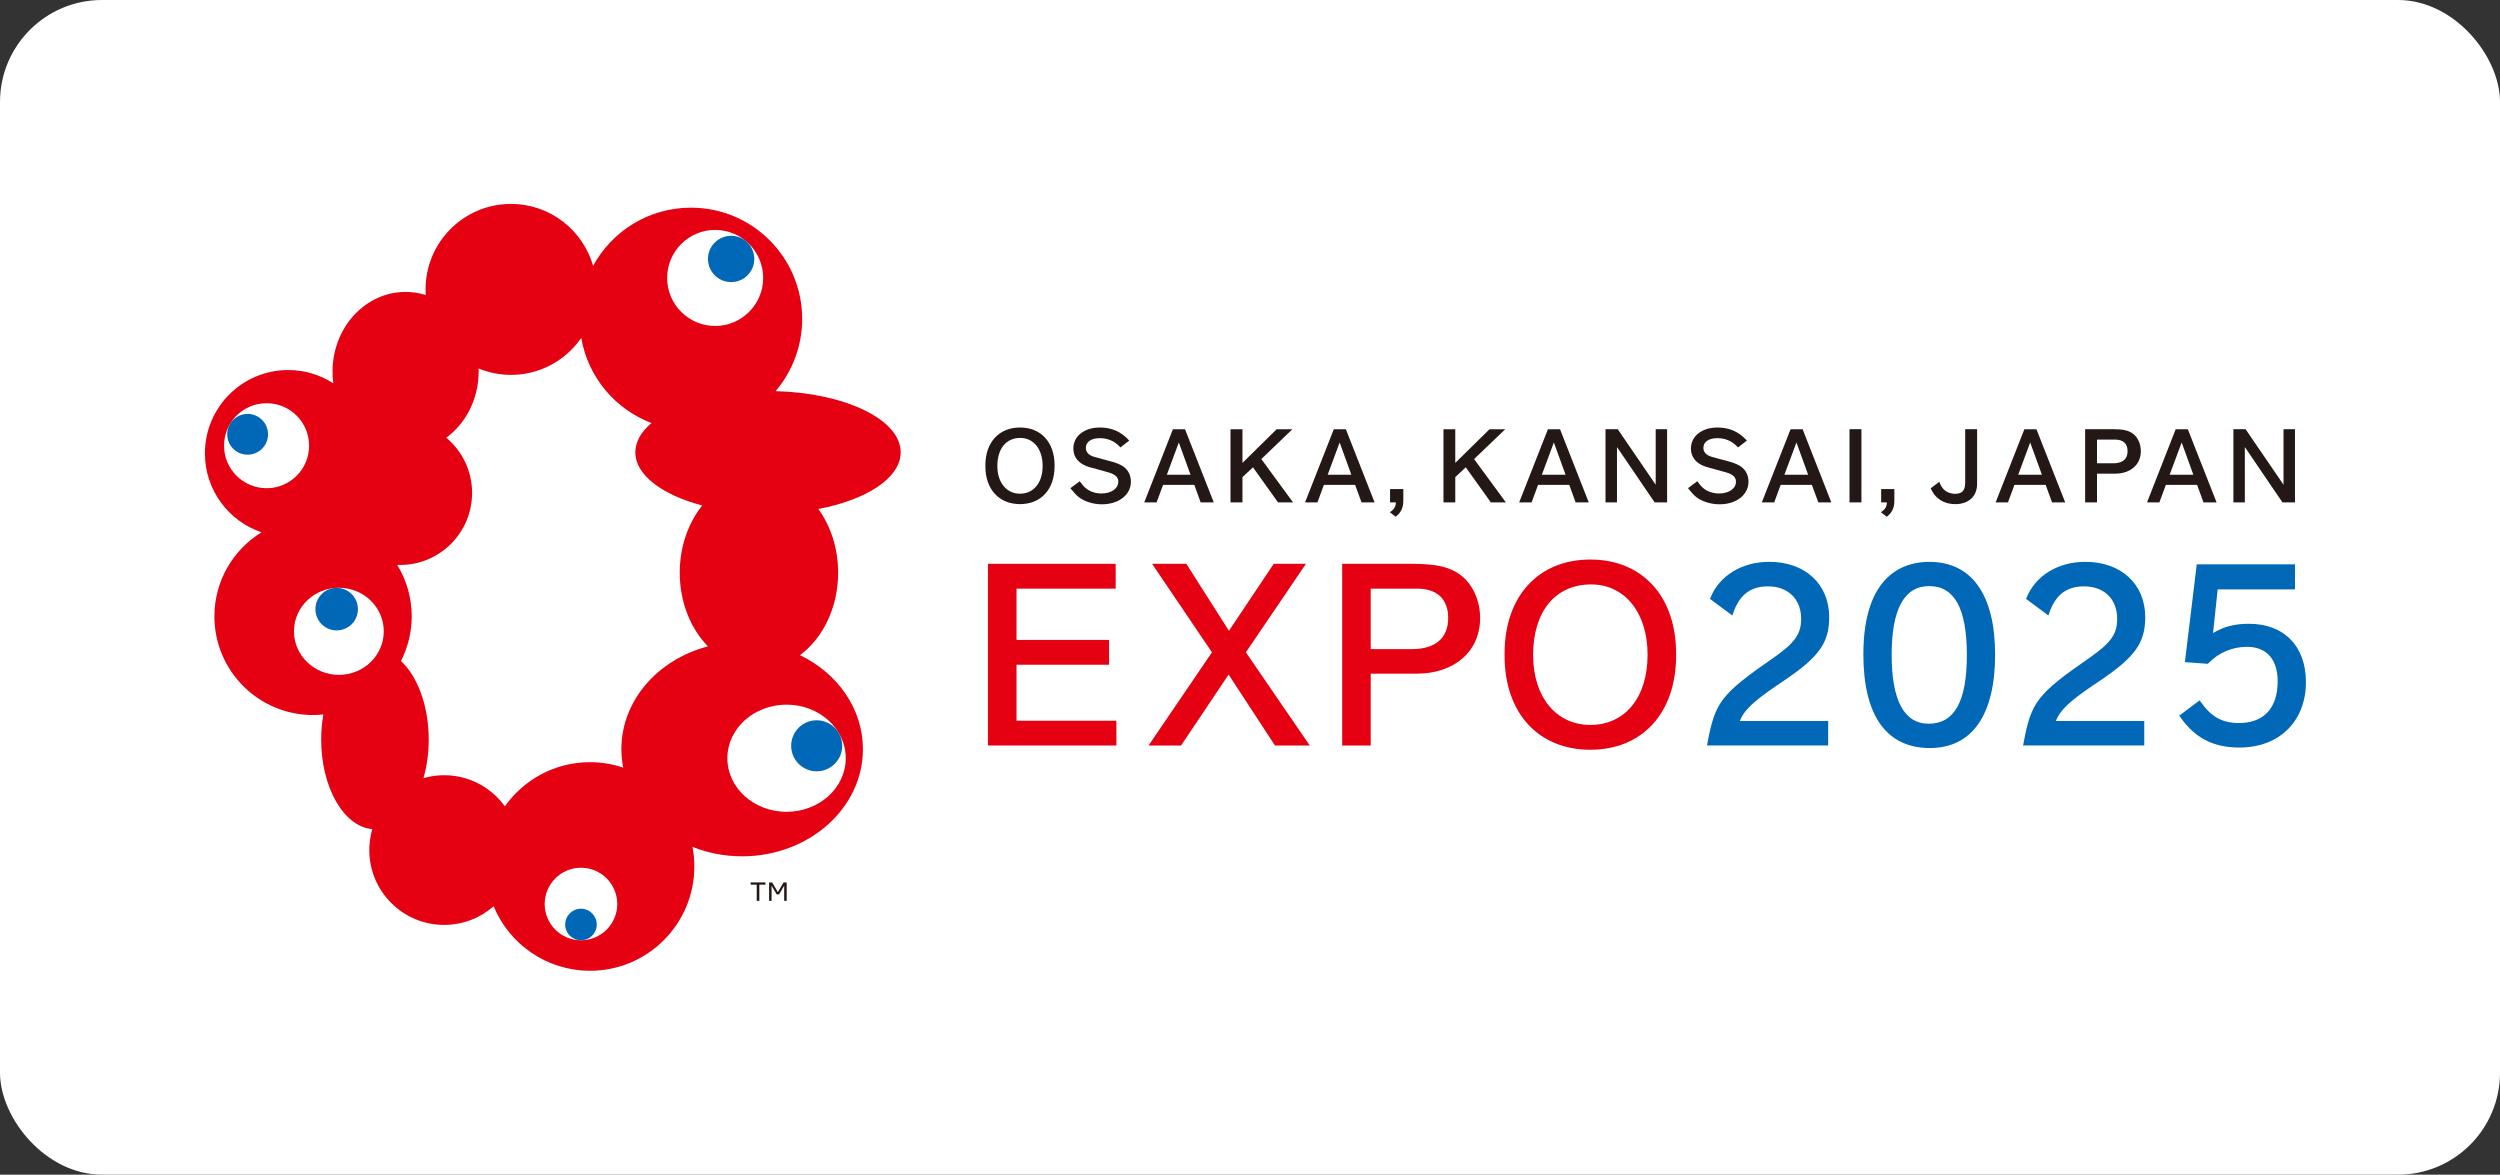 <?xml version="1.0" encoding="UTF-8"?><svg id="b" xmlns="http://www.w3.org/2000/svg" width="180" height="84.576" viewBox="0 0 180 84.576"><rect x="0" y="0" width="180" height="84.576" fill="#333333" stroke="none"/><defs><style>.d{fill:#0068b6;}.e{fill:#231815;}.f{fill:#fff;}.g{fill:none;}.h{fill:#e50012;}</style></defs><g id="c"><rect class="g" width="179.999" height="84.576"/><rect class="f" width="180" height="84.576" rx="7.345" ry="7.345"/><path class="h" d="M64.849,32.564c0-2.352-3.989-4.272-9.008-4.401,1.194-1.401,1.915-3.214,1.915-5.201,0-4.426-3.581-8.01-8.008-8.01-3.04,0-5.686,1.693-7.043,4.19-.739-2.575-3.106-4.459-5.915-4.459-3.397,0-6.15,2.754-6.15,6.156,0,.132.003.269.012.402-.461-.146-.946-.223-1.448-.223-2.907,0-5.262,2.57-5.262,5.737,0,.289.019.568.057.846-.938-.606-2.05-.958-3.248-.958-3.315,0-5.997,2.688-5.997,6.001,0,2.638,1.704,4.878,4.073,5.682-2.033,1.25-3.39,3.493-3.39,6.052,0,3.924,3.182,7.105,7.106,7.105.248,0,.492-.017.737-.041-.099.573-.154,1.182-.154,1.804,0,3.463,1.631,6.283,3.679,6.45-.137.48-.216.987-.216,1.509,0,2.975,2.416,5.389,5.389,5.389,1.366,0,2.614-.51,3.563-1.344,1.125,2.725,3.809,4.645,6.944,4.645,4.144,0,7.507-3.364,7.507-7.507,0-.484-.045-.958-.136-1.418,1.092.441,2.301.685,3.576.685,4.801,0,8.698-3.455,8.698-7.715,0-2.92-1.83-5.463-4.53-6.77,1.646-1.22,2.745-3.422,2.745-5.934,0-1.759-.538-3.368-1.427-4.588,3.48-.66,5.931-2.24,5.931-4.081ZM36.35,58.055c-.979-1.355-2.571-2.239-4.372-2.239-.519,0-1.015.074-1.488.211.241-.842.378-1.788.378-2.783,0-2.43-.809-4.547-1.996-5.649.489-.967.772-2.058.772-3.219,0-1.356-.383-2.625-1.046-3.703.07,0,.137.004.208.004,2.862,0,5.184-2.323,5.184-5.189,0-1.593-.721-3.024-1.859-3.973,1.406-1.029,2.331-2.779,2.331-4.761,0-.076-.003-.15-.003-.224.717.294,1.507.461,2.331.461,2.098,0,3.953-1.054,5.059-2.66.489,2.822,2.444,5.136,5.058,6.127-.739.627-1.163,1.344-1.163,2.108,0,1.638,1.942,3.069,4.816,3.828-.998,1.248-1.618,2.957-1.618,4.841,0,2.131.788,4.031,2.028,5.304-3.606.943-6.23,3.899-6.23,7.4,0,.451.046.895.129,1.328-.751-.249-1.551-.391-2.385-.391-2.535,0-4.775,1.257-6.134,3.181Z"/><path class="f" d="M60.894,54.592c0,2.133-1.908,3.858-4.262,3.858s-4.262-1.725-4.262-3.858,1.908-3.857,4.262-3.857,4.262,1.73,4.262,3.857Z"/><path class="d" d="M60.64,53.697c0,1.012-.821,1.837-1.839,1.837s-1.837-.826-1.837-1.837c0-1.017.825-1.837,1.837-1.837s1.839.821,1.839,1.837Z"/><path class="f" d="M54.948,20.014c0,1.907-1.55,3.455-3.458,3.455s-3.456-1.547-3.456-3.455,1.546-3.46,3.456-3.46,3.458,1.551,3.458,3.46Z"/><path class="d" d="M54.309,18.644c0,.92-.746,1.668-1.661,1.668-.926,0-1.674-.747-1.674-1.668s.747-1.667,1.674-1.667c.916,0,1.661.746,1.661,1.667Z"/><path class="f" d="M22.256,32.091c0,1.692-1.373,3.061-3.06,3.061s-3.065-1.369-3.065-3.061,1.372-3.06,3.065-3.06,3.06,1.373,3.06,3.06Z"/><path class="d" d="M19.299,31.27c0,.812-.66,1.468-1.473,1.468s-1.467-.655-1.467-1.468.658-1.469,1.467-1.469,1.473.655,1.473,1.469Z"/><path class="f" d="M27.632,45.455c0,1.735-1.448,3.136-3.231,3.136s-3.235-1.401-3.235-3.136,1.446-3.135,3.235-3.135,3.231,1.406,3.231,3.135Z"/><path class="d" d="M22.71,43.858c0,.847.683,1.53,1.53,1.53s1.53-.684,1.53-1.53-.685-1.531-1.53-1.531-1.53.685-1.53,1.531Z"/><path class="f" d="M44.443,65.091c0,1.438-1.17,2.608-2.614,2.608s-2.613-1.17-2.613-2.608,1.17-2.614,2.613-2.614,2.614,1.169,2.614,2.614Z"/><path class="d" d="M40.693,66.567c0-.63.511-1.141,1.136-1.141s1.138.51,1.138,1.141c0,.626-.51,1.132-1.138,1.132s-1.136-.507-1.136-1.132Z"/><path class="e" d="M55.111,63.696h-.439v1.166h-.187v-1.166h-.439v-.162h1.065v.162Z"/><path class="e" d="M56.641,63.539v1.323h-.179v-1.095l-.368.631h-.171l-.37-.631v1.095h-.179v-1.323h.225l.406.697.411-.697h.223Z"/><path class="e" d="M73.44,30.78c-1.514,0-2.493,1.07-2.493,2.725v.063c0,1.659.979,2.729,2.493,2.729s2.49-1.07,2.49-2.729v-.063c0-1.656-.975-2.725-2.49-2.725ZM73.44,35.546c-.974,0-1.63-.804-1.63-1.994,0-1.25.631-2.021,1.651-2.021.961,0,1.609.809,1.609,2.012,0,1.215-.645,2.003-1.631,2.003Z"/><path class="e" d="M80.611,33.439c-.282-.129-.58-.219-1.245-.386-.622-.162-.692-.186-.857-.274-.208-.112-.327-.307-.327-.535,0-.431.386-.697,1.003-.697.572,0,1.044.203,1.443.623l.042.046.634-.494-.048-.054c-.569-.606-1.229-.888-2.071-.888-1.12,0-1.904.623-1.904,1.514,0,.507.248.904.714,1.157.241.125.332.158.949.319.992.265,1.062.295,1.223.382.247.132.35.298.35.543,0,.481-.511.834-1.208.834-.417,0-.792-.12-1.086-.345-.139-.103-.285-.261-.444-.481l-.037-.054-.671.498.041.058c.203.241.373.44.552.581.427.332,1.058.523,1.679.523,1.207,0,2.083-.684,2.083-1.626,0-.568-.296-1.02-.814-1.243Z"/><path class="e" d="M85.322,30.909h-.874l-2.061,5.263h.887l.469-1.26h2.248l.456,1.26h.945l-2.07-5.263ZM85.717,34.181h-1.704l.862-2.323.842,2.323Z"/><polygon class="e" points="90.815 33.053 93.049 30.909 91.914 30.909 89.458 33.328 89.458 30.909 88.596 30.909 88.596 36.172 89.458 36.172 89.458 34.351 90.214 33.646 92 36.147 92.022 36.172 93.099 36.172 90.815 33.053"/><path class="e" d="M96.903,30.909h-.87l-2.07,5.263h.892l.465-1.26h2.248l.461,1.26h.941l-2.066-5.263ZM97.297,34.181h-1.705l.863-2.323.842,2.323Z"/><path class="e" d="M100.084,35.214v.958h.419c-.007.287-.129.498-.357.652l-.08.054.429.327.037-.033c.364-.307.507-.626.507-1.148v-.809h-.955Z"/><polygon class="e" points="106.135 33.053 108.372 30.909 107.24 30.909 104.78 33.328 104.78 30.909 103.93 30.909 103.93 36.172 104.78 36.172 104.78 34.351 105.535 33.646 107.323 36.147 107.343 36.172 108.423 36.172 106.135 33.053"/><path class="e" d="M112.325,30.909h-.876l-2.069,5.263h.897l.463-1.26h2.248l.456,1.26h.946l-2.066-5.263ZM112.72,34.181h-1.706l.864-2.323.842,2.323Z"/><polygon class="e" points="119.21 30.901 119.21 34.899 116.496 30.93 116.477 30.901 115.597 30.901 115.597 36.172 116.422 36.172 116.422 32.187 119.115 36.144 119.135 36.172 120.032 36.172 120.032 30.901 119.21 30.901"/><path class="e" d="M125.08,33.439c-.278-.129-.582-.219-1.246-.386-.626-.162-.688-.186-.858-.274-.211-.112-.332-.307-.332-.535,0-.431.387-.697,1.009-.697.571,0,1.04.203,1.443.623l.041.046.639-.494-.051-.054c-.572-.606-1.227-.888-2.073-.888-1.115,0-1.905.623-1.905,1.514,0,.507.249.904.71,1.157.251.125.336.158.954.319.996.265,1.067.295,1.229.382.24.132.348.298.348.543,0,.481-.509.834-1.211.834-.42,0-.796-.12-1.092-.345-.14-.103-.284-.261-.439-.481l-.041-.054-.668.498.045.058c.198.241.365.44.547.581.429.332,1.059.523,1.685.523,1.203,0,2.078-.684,2.078-1.626,0-.568-.295-1.02-.812-1.243Z"/><path class="e" d="M129.808,30.95l-.017-.041h-.871l-2.036,5.177-.033.086h.891l.464-1.26h2.248l.465,1.26h.936l-2.048-5.222ZM130.186,34.181h-1.709l.867-2.323.841,2.323Z"/><rect class="e" x="133.164" y="30.901" width=".859" height="5.271"/><path class="e" d="M135.444,35.214v.958h.415c-.013.287-.128.498-.361.652l-.077.054.429.327.043-.033c.361-.307.501-.626.501-1.148v-.809h-.95Z"/><path class="e" d="M141.494,30.901v3.825c0,.587-.211.828-.728.828-.358,0-.685-.148-.893-.402-.073-.094-.167-.253-.211-.377l-.028-.087-.619.464.016.05c.063.141.158.303.241.41.364.452.876.685,1.509.685.967,0,1.571-.565,1.571-1.465v-3.932h-.859Z"/><path class="e" d="M146.639,30.95l-.016-.041h-.871l-2.032,5.177-.038.086h.892l.465-1.26h2.248l.462,1.26h.946l-2.055-5.222ZM147.018,34.181h-1.705l.859-2.323.846,2.323Z"/><path class="e" d="M153.567,31.22c-.315-.228-.71-.319-1.411-.319h-2.026v5.271h.855v-2.069h1.307c1.107,0,1.849-.651,1.849-1.622,0-.514-.219-.999-.575-1.261ZM153.185,32.481c0,.726-.562.875-1.029.875h-1.171v-1.704h1.319c.569,0,.881.294.881.829Z"/><path class="e" d="M157.54,30.95l-.014-.041h-.878l-2.029,5.177-.033.086h.889l.468-1.26h2.248l.461,1.26h.942l-2.053-5.222ZM157.921,34.181h-1.707l.866-2.323.842,2.323Z"/><polygon class="e" points="164.413 30.901 164.413 34.899 161.699 30.93 161.683 30.901 160.804 30.901 160.804 36.172 161.628 36.172 161.628 32.187 164.317 36.144 164.338 36.172 165.238 36.172 165.238 30.901 164.413 30.901"/><polygon class="h" points="73.19 51.893 73.19 47.861 79.852 47.861 79.852 46.074 73.19 46.074 73.19 42.382 80.329 42.382 80.329 40.594 71.133 40.594 71.133 53.676 80.382 53.676 80.382 51.893 73.19 51.893"/><polygon class="h" points="89.703 46.968 94.029 40.594 91.71 40.594 88.483 45.418 85.415 40.594 82.95 40.594 87.26 46.968 82.697 53.676 85.037 53.676 88.459 48.57 91.798 53.676 94.303 53.676 89.703 46.968"/><path class="h" d="M105.137,41.387c-.759-.569-1.738-.792-3.488-.792h-5.011v13.081h2.053v-5.172h3.302c2.734,0,4.576-1.609,4.576-4.007,0-1.273-.548-2.463-1.432-3.11ZM104.27,44.497c0,1.448-.929,2.24-2.622,2.24h-2.958v-4.355h3.34c1.442,0,2.239.75,2.239,2.115Z"/><path class="h" d="M114.503,40.287c-3.75,0-6.173,2.654-6.173,6.768v.159c0,4.114,2.423,6.768,6.173,6.768s6.175-2.655,6.175-6.768v-.159c0-4.114-2.427-6.768-6.175-6.768ZM114.503,52.195c-2.464,0-4.12-2.019-4.12-5.03,0-3.14,1.602-5.086,4.177-5.086,2.431,0,4.066,2.037,4.066,5.065,0,3.069-1.617,5.051-4.123,5.051Z"/><path class="d" d="M127.921,49.362l.556-.377c2.502-1.694,3.225-2.709,3.225-4.546,0-2.385-1.733-3.987-4.312-3.987-1.967,0-3.589.987-4.234,2.58l-.039.087,1.611,1.198.057-.157c.444-1.324,1.245-1.942,2.513-1.942,1.448,0,2.385.92,2.385,2.343,0,1.07-.449,1.708-1.899,2.734-3.883,2.692-4.289,3.214-4.853,6.234l-.025.145h8.722v-1.763h-6.362c.275-.742.979-1.413,2.655-2.551Z"/><path class="d" d="M138.904,40.453c-1.771,0-4.741.866-4.741,6.657,0,4.413,1.656,6.749,4.796,6.749,3.023,0,4.689-2.385,4.689-6.715s-1.683-6.691-4.744-6.691ZM138.904,42.199c1.821,0,2.709,1.622,2.709,4.965s-.897,4.943-2.742,4.943c-1.774,0-2.671-1.671-2.671-4.964s.907-4.944,2.704-4.944Z"/><path class="d" d="M150.675,49.362l.56-.377c2.5-1.694,3.222-2.709,3.222-4.546,0-2.385-1.733-3.987-4.314-3.987-1.96,0-3.582.987-4.23,2.58l-.037.087,1.61,1.198.053-.157c.447-1.324,1.249-1.942,2.518-1.942,1.447,0,2.381.92,2.381,2.343,0,1.07-.443,1.708-1.899,2.734-3.883,2.692-4.289,3.219-4.848,6.234l-.027.145h8.723v-1.763h-6.366c.278-.747.983-1.418,2.655-2.551Z"/><path class="d" d="M161.925,44.912c-1.03,0-1.823.203-2.585.668l.332-3.144h5.567v-1.804h-7.073l-.854,7.039,1.656.124.04-.041c.727-.763,1.715-1.182,2.78-1.182,1.402,0,2.204.901,2.204,2.473,0,1.941-.993,3.014-2.798,3.014-1.186,0-2.007-.456-2.741-1.525l-.076-.109-1.47,1.1.067.096c1.065,1.522,2.384,2.202,4.271,2.202,2.863,0,4.782-1.892,4.782-4.708,0-2.592-1.571-4.201-4.1-4.201Z"/></g></svg>